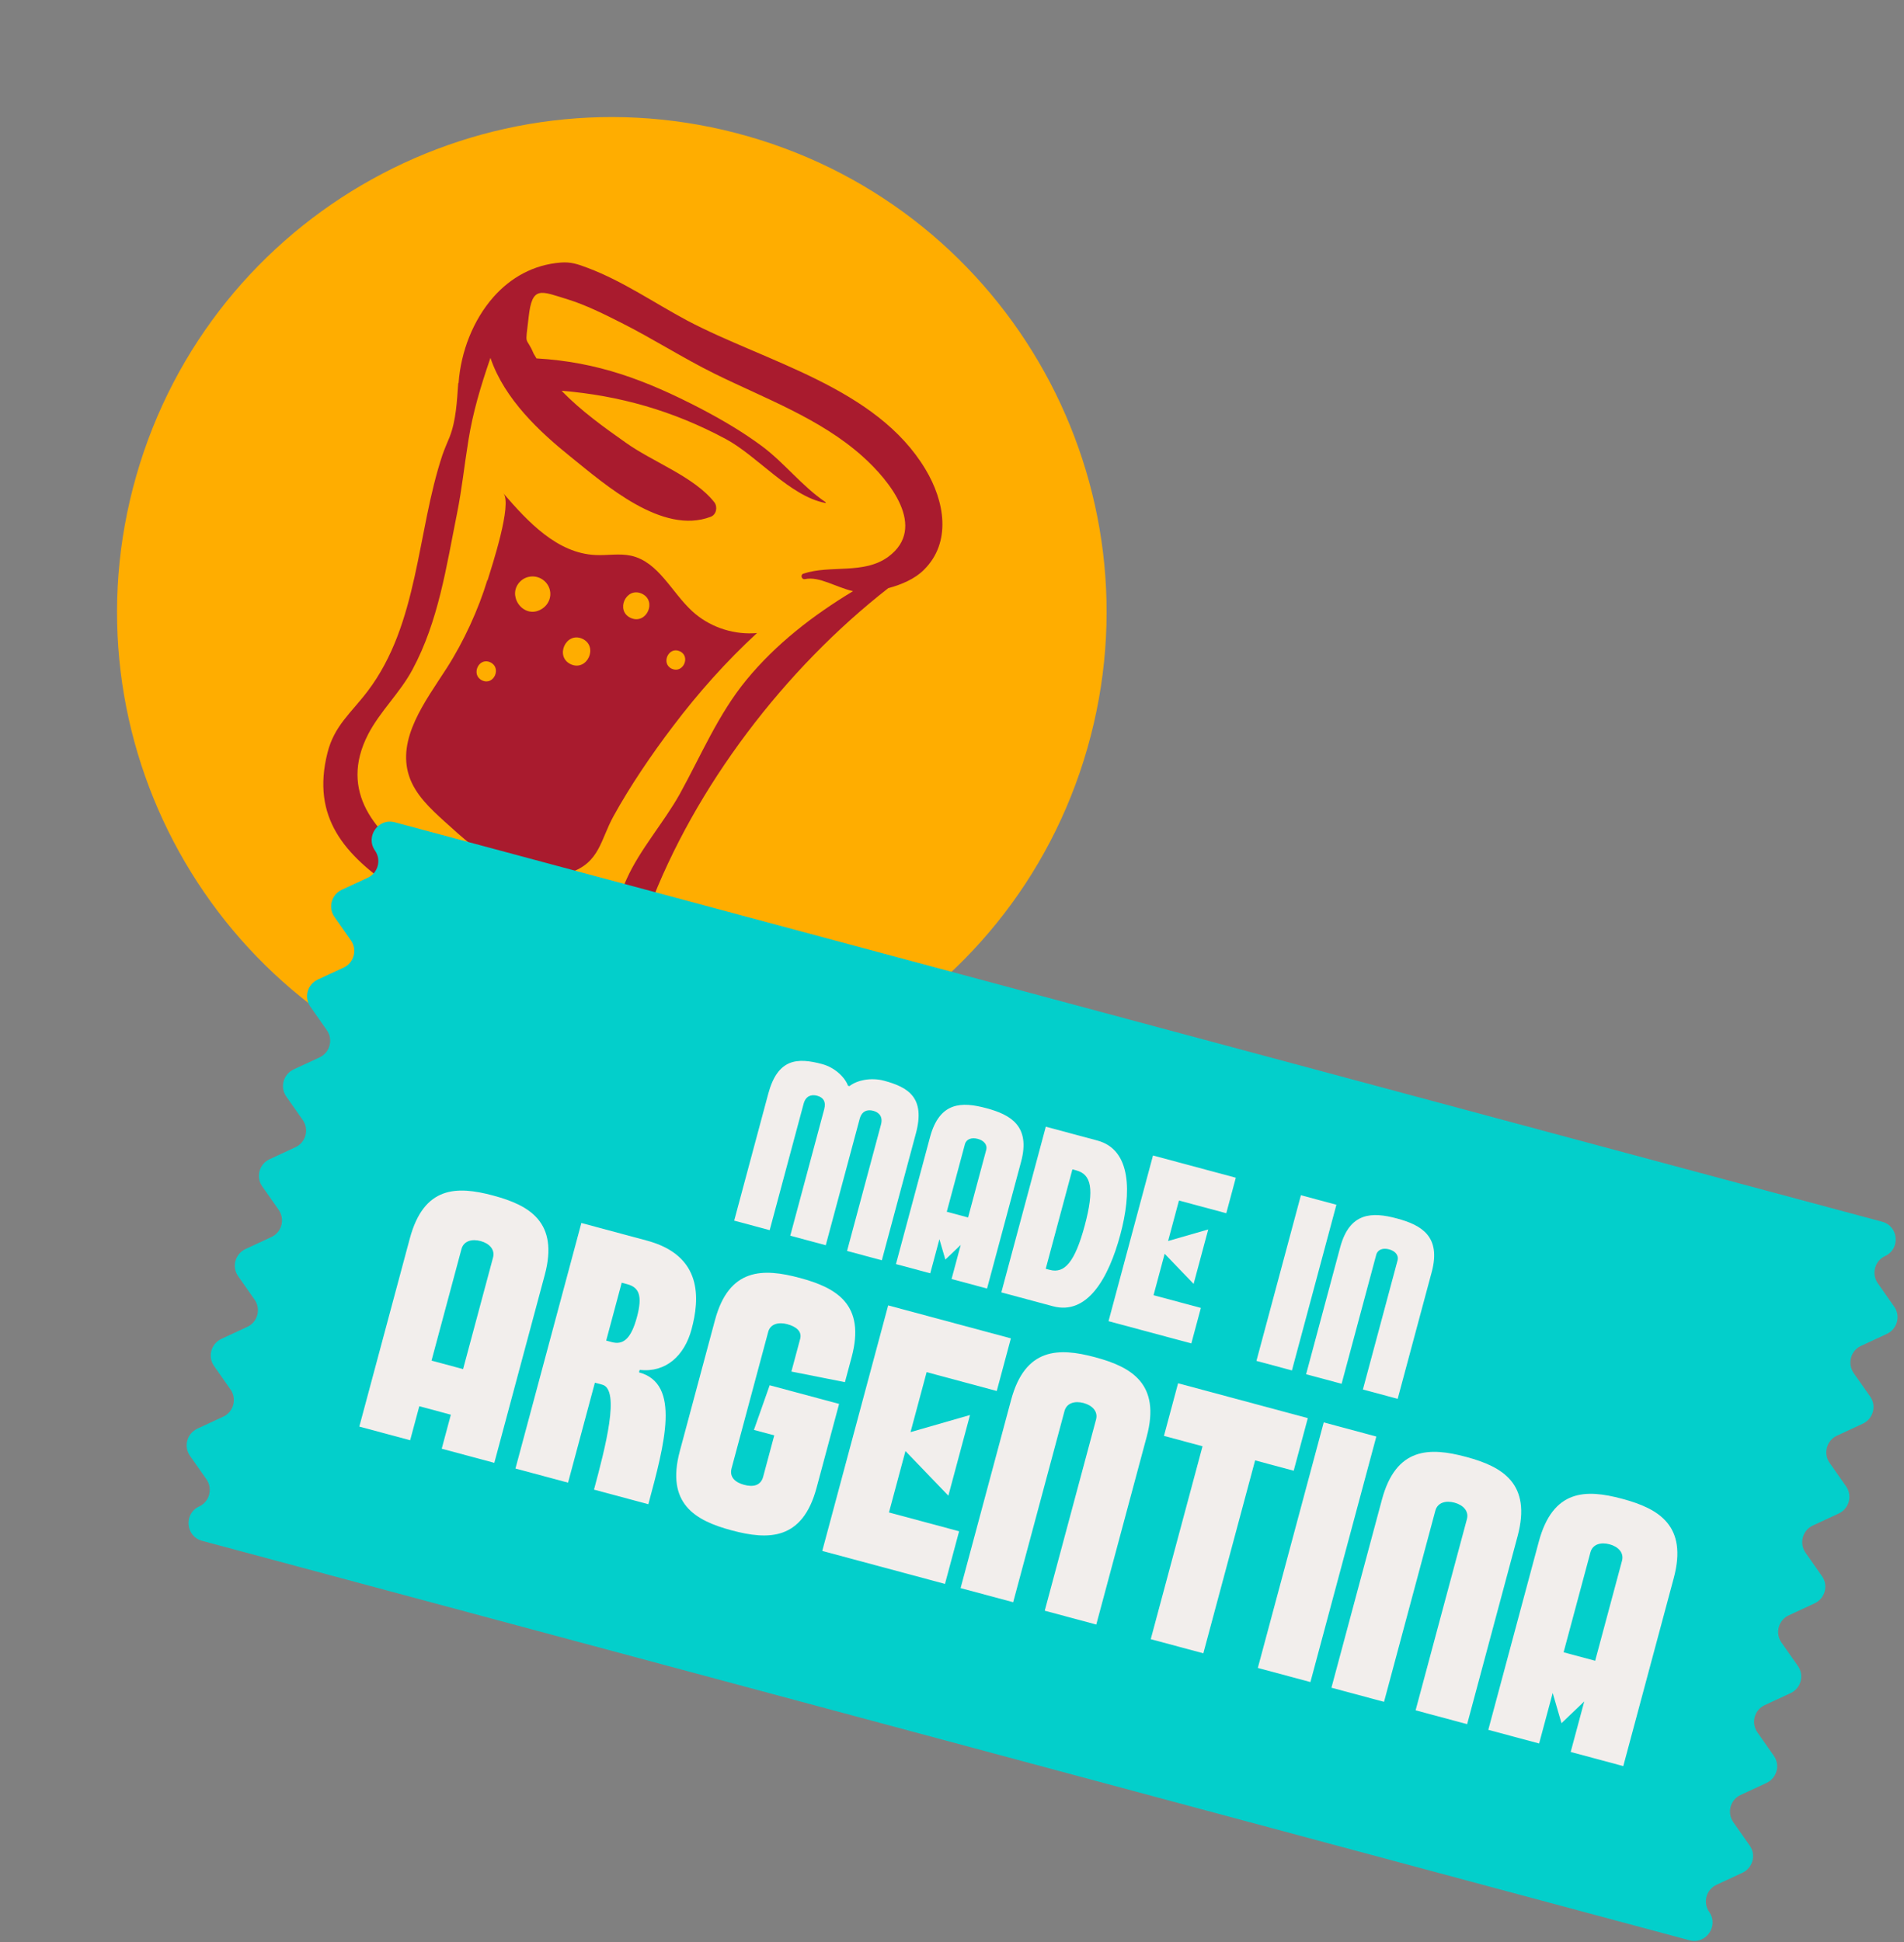 <svg width="204" height="208" viewBox="0 0 204 208" fill="none" xmlns="http://www.w3.org/2000/svg">
<rect x="0" y="0" width="204" height="208" fill="#808080" stroke="none"/>
<path d="M50.949 116.5C79.087 124.565 108.435 108.293 116.501 80.155C124.566 52.017 108.293 22.669 80.156 14.603C52.017 6.538 22.669 22.81 14.604 50.948C6.538 79.087 22.811 108.435 50.949 116.5Z" fill="#FFAD00"/>
<path d="M49.097 41.04C48.96 42.935 48.871 45.022 48.175 46.799C47.905 47.45 47.631 48.078 47.403 48.731C44.647 57.002 44.872 66.814 39.376 74.049C37.605 76.381 35.816 77.721 35.086 80.632C33.334 87.578 36.952 91.58 42.324 95.231C47.705 98.885 52.234 100.142 58.438 100.89C64.025 101.577 67.224 103.409 69.505 97.374C74.444 84.246 84.104 71.63 95.171 62.995C96.602 62.614 98.028 61.993 98.975 61.048C102.004 58.067 101.192 53.642 99.162 50.272C93.909 41.485 82.045 38.781 73.617 34.326C70.08 32.438 66.759 30.124 62.985 28.699C61.869 28.275 61.166 28.042 60.093 28.12C57.147 28.346 54.696 29.745 52.863 31.821C50.69 34.287 49.38 37.657 49.132 41.029L49.097 41.04ZM52.553 38.348C54.055 42.763 57.841 46.282 61.174 48.954C64.852 51.912 70.976 57.329 76.152 55.348C76.757 55.126 76.914 54.287 76.535 53.794C74.367 51.05 69.958 49.485 67.099 47.448C64.814 45.836 62.255 44.021 60.172 41.853C66.341 42.362 72.088 43.978 77.76 47.019C81.141 48.831 84.629 53.139 88.414 53.87C88.481 53.889 88.501 53.822 88.442 53.774C85.939 52.089 84.057 49.583 81.621 47.772C79.501 46.207 77.388 44.977 75.047 43.745C69.15 40.692 64.041 38.77 57.483 38.388L57.18 37.885C56.32 35.839 56.236 37.365 56.642 33.955C57.016 30.546 57.945 31.186 60.853 32.072C62.746 32.656 64.803 33.682 66.566 34.573C69.975 36.288 73.161 38.346 76.579 40.033C81.984 42.696 87.877 44.821 92.414 48.879C95.33 51.483 99.393 56.507 95.18 59.627C92.544 61.566 88.968 60.468 86.066 61.446C85.732 61.558 85.879 62.1 86.243 62.027C87.792 61.702 89.578 62.91 91.397 63.317C87.12 65.899 83.142 68.961 79.962 72.835C76.958 76.489 75.1 80.939 72.832 85.043C71.141 88.075 68.559 90.986 67.146 94.138C65.347 98.127 65.702 99.321 60.891 97.994C55.164 96.415 50.255 96.048 45.107 92.596C40.242 89.319 36.268 84.82 39.439 78.655C40.705 76.199 42.87 74.198 44.198 71.707C46.987 66.514 47.813 60.728 48.965 55.004C49.512 52.259 49.697 50.2 50.19 47.137C50.673 44.144 51.487 41.413 52.549 38.326L52.562 38.351L52.553 38.348Z" fill="#A91B2E"/>
<path d="M52.208 62.155C51.27 65.246 49.696 68.706 47.856 71.57C45.552 75.144 42.487 79.123 43.846 83.164C44.498 85.099 46.081 86.582 47.608 87.967C49.491 89.672 51.414 91.419 53.683 92.579C55.951 93.739 58.665 94.288 61.076 93.46C64.262 92.397 64.355 89.896 65.728 87.428C67.472 84.246 69.864 80.729 72.082 77.817C74.799 74.217 77.802 70.854 81.112 67.797C80.952 67.814 80.823 67.829 80.677 67.829C78.308 67.93 75.893 67.061 74.15 65.448C71.946 63.412 70.542 60.18 67.631 59.523C66.378 59.247 65.076 59.508 63.804 59.445C59.716 59.262 56.586 55.92 53.932 52.839C54.905 53.982 52.701 60.653 52.237 62.163L52.224 62.139L52.208 62.155ZM72.824 69.749C74.034 70.283 73.202 72.167 71.993 71.633C70.783 71.099 71.614 69.215 72.824 69.749ZM68.756 63.58C70.441 64.344 69.27 66.941 67.582 66.187C65.898 65.424 67.069 62.826 68.756 63.58ZM62.379 68.409C64.147 69.208 62.931 71.928 61.176 71.154C59.407 70.356 60.624 67.636 62.379 68.409ZM55.204 63.825C55.059 62.879 55.73 61.989 56.63 61.789C57.733 61.533 58.824 62.303 58.953 63.412C59.068 64.464 58.285 65.343 57.302 65.508C56.279 65.663 55.345 64.823 55.211 63.837L55.204 63.825ZM52.522 70.931C53.775 71.498 52.924 73.449 51.672 72.882C50.42 72.315 51.27 70.364 52.522 70.931Z" fill="#A91B2E"/>
<path d="M201.97 134.532C203.64 133.762 203.43 131.322 201.65 130.852L184.88 126.352L59.07 92.572L42.3 88.072C40.53 87.592 39.13 89.602 40.18 91.102C40.88 92.102 40.51 93.502 39.4 94.012L36.62 95.302C35.51 95.822 35.13 97.212 35.84 98.212L37.6 100.722C38.3 101.722 37.93 103.122 36.82 103.632L34.04 104.922C32.93 105.442 32.55 106.832 33.26 107.832L35.02 110.342C35.72 111.342 35.35 112.742 34.24 113.252L31.46 114.542C30.35 115.062 29.97 116.452 30.68 117.452L32.44 119.962C33.14 120.962 32.77 122.362 31.66 122.872L28.88 124.162C27.77 124.682 27.39 126.072 28.1 127.072L29.86 129.582C30.56 130.582 30.19 131.982 29.08 132.492L26.3 133.782C25.19 134.302 24.81 135.692 25.52 136.692L27.28 139.202C27.98 140.202 27.61 141.602 26.5 142.112L23.72 143.402C22.61 143.922 22.23 145.312 22.94 146.312L24.7 148.822C25.4 149.822 25.03 151.222 23.92 151.732L21.14 153.022C20.03 153.542 19.65 154.932 20.36 155.932L22.12 158.442C22.82 159.442 22.45 160.842 21.34 161.352C19.67 162.122 19.88 164.562 21.66 165.032L38.43 169.532L164.24 203.312L181.01 207.812C182.78 208.292 184.18 206.282 183.13 204.782C182.43 203.782 182.8 202.382 183.91 201.872L186.69 200.582C187.8 200.062 188.18 198.672 187.47 197.672L185.71 195.162C185.01 194.162 185.38 192.762 186.49 192.252L189.27 190.962C190.38 190.442 190.76 189.052 190.05 188.052L188.29 185.542C187.59 184.542 187.96 183.142 189.07 182.632L191.85 181.342C192.96 180.822 193.34 179.432 192.63 178.432L190.87 175.922C190.17 174.922 190.54 173.522 191.65 173.012L194.43 171.722C195.54 171.202 195.92 169.812 195.21 168.812L193.45 166.302C192.75 165.302 193.12 163.902 194.23 163.392L197.01 162.102C198.12 161.582 198.5 160.192 197.79 159.192L196.03 156.682C195.33 155.682 195.7 154.282 196.81 153.772L199.59 152.482C200.7 151.962 201.08 150.572 200.37 149.572L198.61 147.062C197.91 146.062 198.28 144.662 199.39 144.152L202.17 142.862C203.28 142.342 203.66 140.952 202.95 139.952L201.19 137.442C200.49 136.442 200.86 135.042 201.97 134.532Z" fill="#03CFCB"/>
<path d="M153.4 136.235L149.751 149.824L146.025 148.823L149.735 135.006C149.891 134.423 149.466 133.983 148.832 133.813C148.198 133.642 147.61 133.811 147.453 134.394L143.743 148.21L139.94 147.189L143.589 133.601C144.61 129.798 147.03 129.795 149.666 130.503L149.692 130.51C152.303 131.211 154.421 132.432 153.4 136.235Z" fill="#F2EEEC"/>
<path d="M134.618 145.76L139.383 128.014L143.186 129.035L138.421 146.781L134.618 145.76Z" fill="#F2EEEC"/>
<path d="M118.77 141.505L123.535 123.759L132.408 126.141L131.387 129.944L126.317 128.583L125.153 132.918L129.453 131.681L127.888 137.512L124.785 134.287L123.594 138.723L128.664 140.085L127.643 143.888L118.77 141.505Z" fill="#F2EEEC"/>
<path d="M107.286 138.421L112.051 120.675L117.578 122.159C121.254 123.146 121.23 127.787 120.039 132.224C118.773 136.939 116.488 140.892 112.812 139.905L107.286 138.421ZM114.901 125.245L112.042 135.893L112.472 136.009C114.07 136.438 115.174 135.158 116.223 131.254C117.271 127.349 116.929 125.79 115.332 125.361L114.901 125.245Z" fill="#F2EEEC"/>
<path d="M99.671 136.377L95.995 135.39L99.644 121.801C100.665 117.998 103.034 117.982 105.67 118.69L105.696 118.697C108.307 119.398 110.425 120.619 109.404 124.422L105.755 138.01L101.953 136.989L102.933 133.339L101.288 134.908L100.651 132.726L99.671 136.377ZM103.381 122.56L101.441 129.785L103.723 130.398L105.663 123.172C105.819 122.589 105.394 122.149 104.76 121.979C104.126 121.809 103.538 121.977 103.381 122.56Z" fill="#F2EEEC"/>
<path d="M98.131 121.395L94.483 134.984L90.756 133.983L94.391 120.445C94.616 119.609 94.197 119.143 93.563 118.973C92.929 118.803 92.334 118.996 92.109 119.833L88.474 133.371L84.671 132.35L88.306 118.812C88.531 117.975 88.189 117.53 87.555 117.36C86.921 117.189 86.326 117.383 86.101 118.219L82.466 131.757L78.663 130.736L82.312 117.148C83.333 113.345 85.448 113.26 88.085 113.968C89.454 114.336 90.531 115.386 90.859 116.29L91.011 116.331C91.805 115.701 93.307 115.371 94.727 115.752C97.364 116.46 99.152 117.593 98.131 121.395Z" fill="#F2EEEC"/>
<path d="M164.906 186.737L159.459 185.275L164.866 165.138C166.379 159.502 169.89 159.478 173.797 160.527L173.834 160.537C177.704 161.576 180.843 163.386 179.33 169.021L173.923 189.159L168.288 187.645L169.74 182.235L167.303 184.562L166.359 181.327L164.906 186.737ZM170.404 166.262L167.529 176.969L170.91 177.877L173.785 167.17C174.017 166.306 173.387 165.653 172.448 165.401C171.509 165.149 170.636 165.398 170.404 166.262Z" fill="#F2EEEC"/>
<path d="M162.6 164.53L157.193 184.667L151.671 183.184L157.169 162.709C157.401 161.845 156.77 161.192 155.831 160.94C154.892 160.688 154.019 160.937 153.787 161.801L148.289 182.276L142.654 180.763L148.061 160.626C149.574 154.991 153.16 154.987 157.067 156.036L157.105 156.046C160.974 157.085 164.114 158.894 162.6 164.53Z" fill="#F2EEEC"/>
<path d="M134.767 178.645L141.828 152.347L147.464 153.86L140.402 180.158L134.767 178.645Z" fill="#F2EEEC"/>
<path d="M124.709 153.792L126.223 148.156L140.123 151.889L138.61 157.524L134.477 156.414L128.929 177.078L123.294 175.564L128.842 154.901L124.709 153.792Z" fill="#F2EEEC"/>
<path d="M122.866 153.861L117.459 173.998L111.936 172.515L117.434 152.04C117.666 151.176 117.036 150.523 116.097 150.271C115.157 150.019 114.285 150.268 114.053 151.132L108.555 171.607L102.92 170.094L108.327 149.957C109.84 144.322 113.426 144.318 117.333 145.367L117.37 145.377C121.24 146.416 124.379 148.226 122.866 153.861Z" fill="#F2EEEC"/>
<path d="M88.099 166.114L95.16 139.815L108.309 143.346L106.796 148.982L99.282 146.964L97.557 153.388L103.93 151.555L101.61 160.196L97.013 155.417L95.247 161.992L102.761 164.009L101.248 169.645L88.099 166.114Z" fill="#F2EEEC"/>
<path d="M80.777 153.152L82.464 148.369L89.903 150.366L87.492 159.345C85.979 164.981 82.355 164.975 78.373 163.905C74.466 162.856 71.327 161.047 72.84 155.411L76.603 141.398C78.116 135.763 81.766 135.816 85.711 136.876C89.656 137.935 92.758 139.734 91.244 145.37L90.528 148.037L84.792 146.9L85.73 143.406C85.952 142.579 85.281 142.077 84.342 141.825C83.44 141.583 82.54 141.784 82.308 142.648L78.384 157.263C78.122 158.239 78.82 158.789 79.722 159.031C80.661 159.284 81.503 159.147 81.766 158.17L82.956 153.737L80.777 153.152Z" fill="#F2EEEC"/>
<path d="M60.863 158.801L55.228 157.288L62.289 130.989L69.314 132.876C75.326 134.49 74.962 139.145 74.094 142.376C73.338 145.193 71.352 147.037 68.536 146.724L68.466 146.987C72.974 148.197 71.212 154.611 69.466 161.111L63.643 159.547C64.854 155.039 66.481 148.83 64.527 148.305L63.738 148.094L60.863 158.801ZM66.613 137.386L64.949 143.585L65.55 143.747C66.79 144.08 67.623 143.377 68.248 141.048C68.863 138.756 68.454 137.881 67.214 137.548L66.613 137.386Z" fill="#F2EEEC"/>
<path d="M43.945 154.258L38.498 152.795L43.905 132.658C45.418 127.023 48.929 126.999 52.836 128.048L52.873 128.058C56.743 129.097 59.882 130.907 58.369 136.542L52.962 156.679L47.327 155.166L48.305 151.522L44.924 150.614L43.945 154.258ZM49.443 133.783L46.235 145.73L49.617 146.638L52.825 134.691C53.056 133.827 52.426 133.174 51.487 132.922C50.548 132.67 49.675 132.919 49.443 133.783Z" fill="#F2EEEC"/>
</svg>
